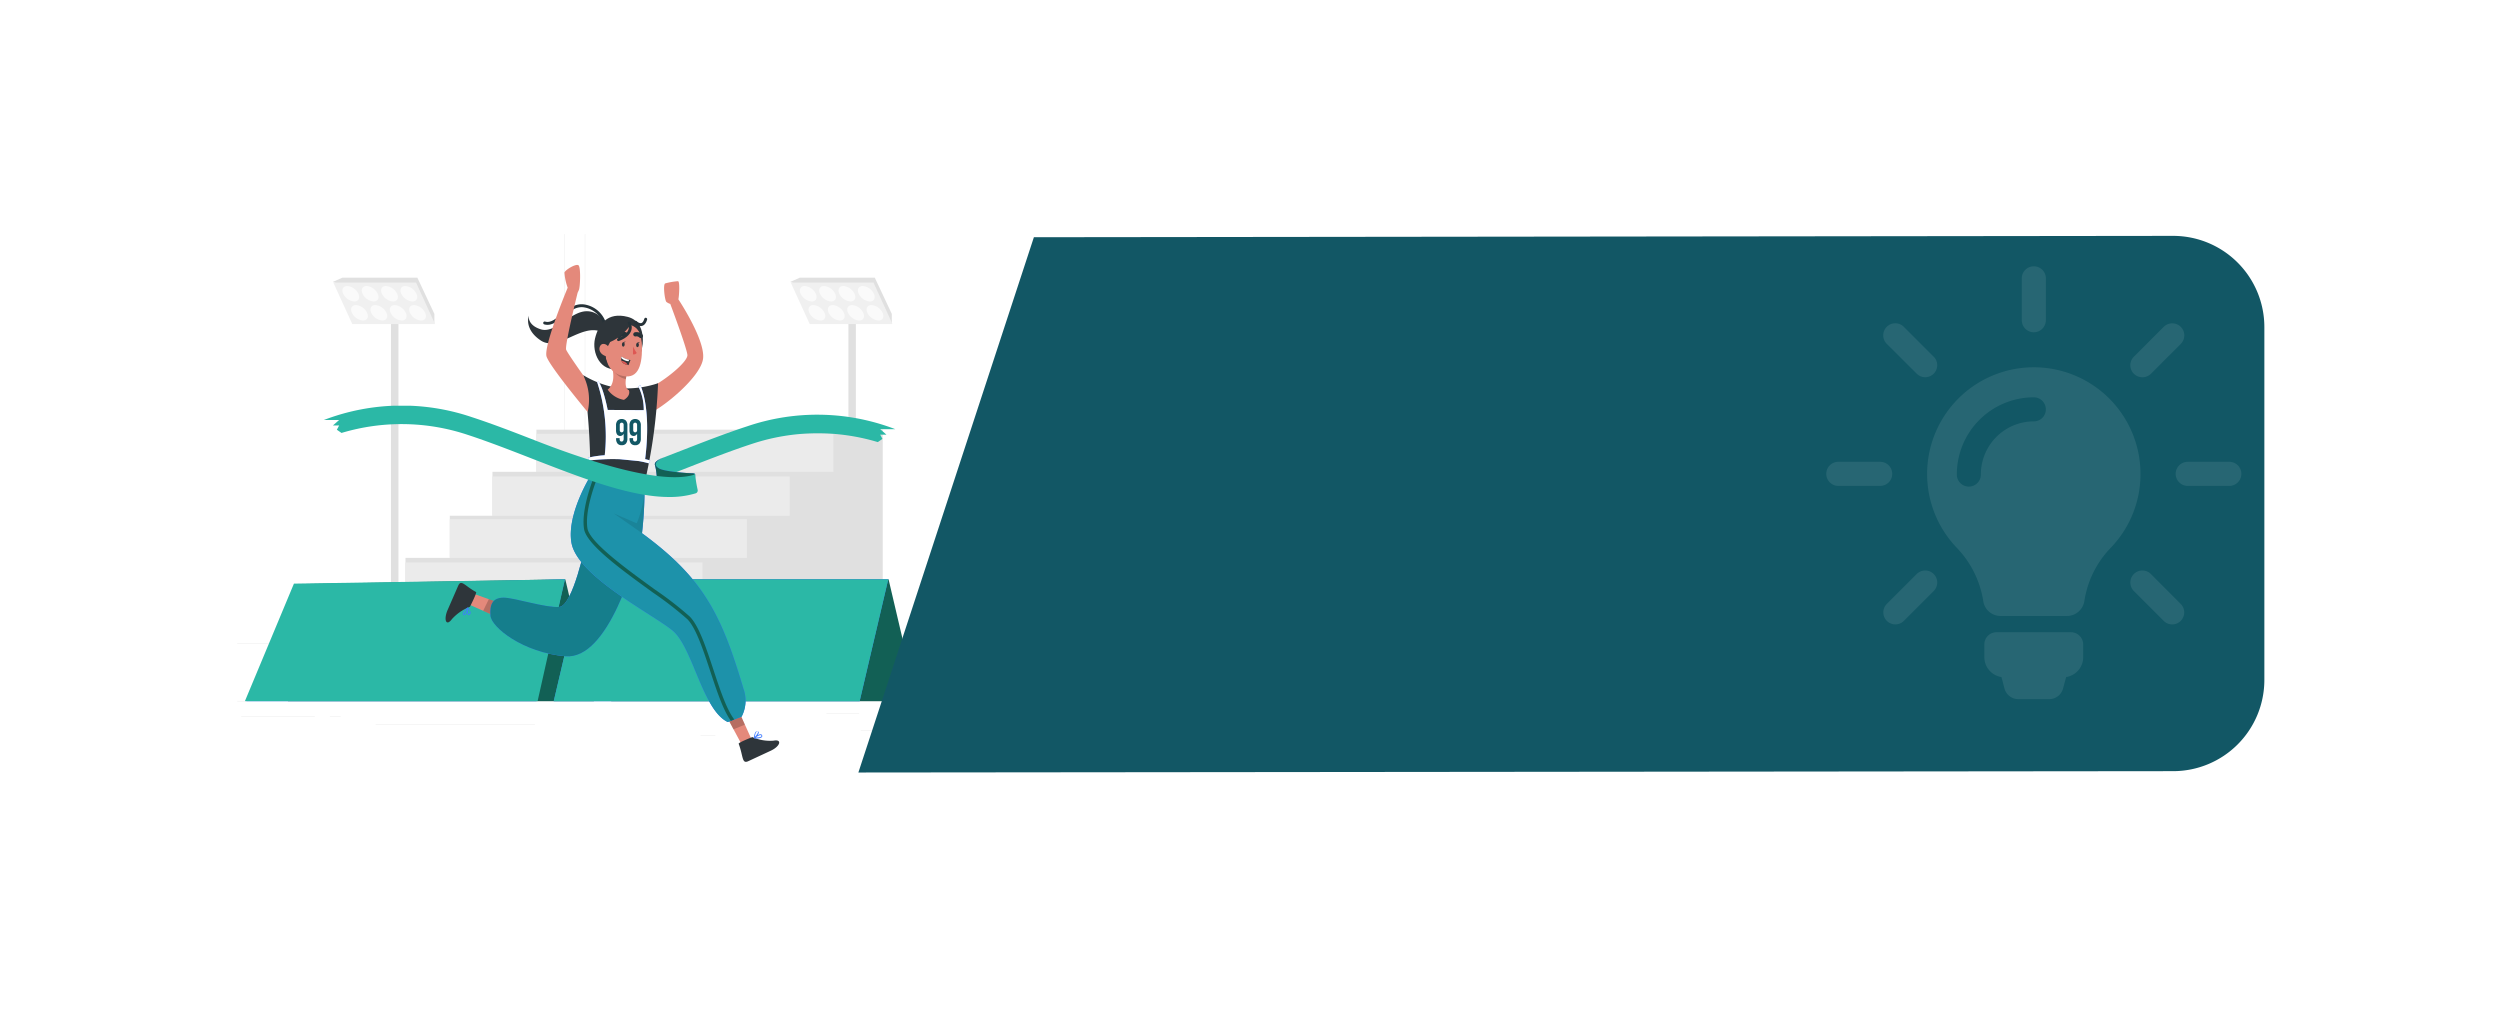 <svg xmlns="http://www.w3.org/2000/svg" xmlns:xlink="http://www.w3.org/1999/xlink" width="411" height="166" viewBox="0 0 411 166">
  <defs>
    <filter id="Rectangle_17686" x="0" y="0" width="404" height="166" filterUnits="userSpaceOnUse">
      <feOffset input="SourceAlpha"/>
      <feGaussianBlur stdDeviation="13" result="blur"/>
      <feFlood flood-opacity="0.082"/>
      <feComposite operator="in" in2="blur"/>
      <feComposite in="SourceGraphic"/>
    </filter>
    <filter id="Rectangle_17368" x="0" y="0" width="411" height="166" filterUnits="userSpaceOnUse">
      <feOffset input="SourceAlpha"/>
      <feGaussianBlur stdDeviation="13" result="blur-2"/>
      <feFlood flood-opacity="0.082"/>
      <feComposite operator="in" in2="blur-2"/>
      <feComposite in="SourceGraphic"/>
    </filter>
    <clipPath id="clip-path">
      <rect id="Rectangle_17622" data-name="Rectangle 17622" width="113.78" height="88.523" transform="translate(0 4)" fill="none"/>
    </clipPath>
    <clipPath id="clip-path-2">
      <rect id="Rectangle_17530" data-name="Rectangle 17530" width="139.781" height="112.186" fill="none"/>
    </clipPath>
    <clipPath id="clip-path-5">
      <rect id="Rectangle_17532" data-name="Rectangle 17532" width="54.986" height="20.029" fill="none"/>
    </clipPath>
    <clipPath id="clip-path-7">
      <rect id="Rectangle_17534" data-name="Rectangle 17534" width="53.565" height="20.029" fill="none"/>
    </clipPath>
    <clipPath id="clip-path-16">
      <rect id="Rectangle_17611" data-name="Rectangle 17611" width="3.17" height="3.078" fill="none"/>
    </clipPath>
    <clipPath id="clip-path-17">
      <rect id="Rectangle_17612" data-name="Rectangle 17612" width="24.935" height="20.245" fill="none"/>
    </clipPath>
    <clipPath id="clip-path-18">
      <rect id="Rectangle_17613" data-name="Rectangle 17613" width="3.055" height="3.482" fill="none"/>
    </clipPath>
    <clipPath id="clip-path-19">
      <rect id="Rectangle_17614" data-name="Rectangle 17614" width="28.702" height="40.403" fill="none"/>
    </clipPath>
    <clipPath id="clip-path-20">
      <rect id="Rectangle_17615" data-name="Rectangle 17615" width="5.095" height="7.494" fill="none"/>
    </clipPath>
    <clipPath id="clip-path-21">
      <rect id="Rectangle_17616" data-name="Rectangle 17616" width="2.545" height="2.051" fill="none"/>
    </clipPath>
    <clipPath id="clip-path-22">
      <rect id="Rectangle_17617" data-name="Rectangle 17617" width="10.274" height="13.454" fill="none"/>
    </clipPath>
    <clipPath id="clip-path-24">
      <rect id="Rectangle_17619" data-name="Rectangle 17619" width="6.621" height="5.261" fill="none"/>
    </clipPath>
    <clipPath id="clip-path-25">
      <rect id="Rectangle_17620" data-name="Rectangle 17620" width="61.469" height="15.006" fill="none"/>
    </clipPath>
    <clipPath id="clip-path-26">
      <g transform="matrix(1, 0, 0, 1, 0, 0)" filter="url(#Rectangle_17686)">
        <rect id="Rectangle_17686-2" data-name="Rectangle 17686" width="326" height="88" rx="15" transform="translate(1)" fill="#fff"/>
      </g>
    </clipPath>
    <clipPath id="clip-path-27">
      <rect id="Rectangle_17685" data-name="Rectangle 17685" width="111.63" height="31.894" transform="translate(0 0)" fill="none"/>
    </clipPath>
  </defs>
  <g id="Group_8897" data-name="Group 8897" transform="translate(18 -283)">
    <g id="Group_8890" data-name="Group 8890" transform="translate(20 317.477)">
      <g id="Group_8745" data-name="Group 8745">
        <g transform="matrix(1, 0, 0, 1, -38, -34.48)" filter="url(#Rectangle_17368)">
          <rect id="Rectangle_17368-2" data-name="Rectangle 17368" width="333" height="88" rx="15" transform="translate(39 39)" fill="#fff"/>
        </g>
        <g id="Group_8889" data-name="Group 8889" transform="translate(1)">
          <g id="Group_8874" data-name="Group 8874" clip-path="url(#clip-path)">
            <rect id="Rectangle_17517" data-name="Rectangle 17517" width="139.781" height="0.075" transform="translate(-14 80.757)" fill="#ebebeb"/>
            <rect id="Rectangle_17518" data-name="Rectangle 17518" width="9.26" height="0.075" transform="translate(102.515 85.603)" fill="#ebebeb"/>
            <rect id="Rectangle_17519" data-name="Rectangle 17519" width="2.43" height="0.075" transform="translate(76.166 86.42)" fill="#ebebeb"/>
            <rect id="Rectangle_17520" data-name="Rectangle 17520" width="5.365" height="0.075" transform="translate(96.87 82.807)" fill="#ebebeb"/>
            <rect id="Rectangle_17521" data-name="Rectangle 17521" width="12.075" height="0.075" transform="translate(0.665 83.313)" fill="#ebebeb"/>
            <rect id="Rectangle_17522" data-name="Rectangle 17522" width="1.77" height="0.075" transform="translate(15.229 83.313)" fill="#ebebeb"/>
            <rect id="Rectangle_17523" data-name="Rectangle 17523" width="26.188" height="0.075" transform="translate(22.754 84.584)" fill="#ebebeb"/>
            <g id="Group_8796" data-name="Group 8796" transform="translate(-14 -13.831)">
              <g id="Group_8795" data-name="Group 8795" clip-path="url(#clip-path-2)">
                <path id="Path_13974" data-name="Path 13974" d="M93.786,85.16H39.8a1.662,1.662,0,0,1-1.6-1.719V1.719A1.663,1.663,0,0,1,39.8,0H93.786a1.663,1.663,0,0,1,1.6,1.719V83.441a1.662,1.662,0,0,1-1.6,1.719M39.8.075a1.589,1.589,0,0,0-1.526,1.643V83.441A1.589,1.589,0,0,0,39.8,85.085H93.786a1.59,1.59,0,0,0,1.526-1.643V1.719A1.59,1.59,0,0,0,93.786.075Z" transform="translate(-27.526)" fill="#ebebeb"/>
                <path id="Path_13975" data-name="Path 13975" d="M310.083,85.16H256.1a1.662,1.662,0,0,1-1.6-1.719V1.719A1.662,1.662,0,0,1,256.1,0h53.983a1.663,1.663,0,0,1,1.6,1.719V83.441a1.662,1.662,0,0,1-1.6,1.719M256.1.075a1.589,1.589,0,0,0-1.526,1.643V83.441a1.589,1.589,0,0,0,1.526,1.643h53.983a1.59,1.59,0,0,0,1.526-1.643V1.719A1.59,1.59,0,0,0,310.083.075Z" transform="translate(-183.355)" fill="#ebebeb"/>
                <path id="Path_13976" data-name="Path 13976" d="M375.306,83.743l1.573-.7H389.2l2.8,5.96v1.567Z" transform="translate(-270.385 -58.043)" fill="#e0e0e0"/>
                <rect id="Rectangle_17524" data-name="Rectangle 17524" width="1.229" height="49.47" transform="translate(114.478 30.231)" fill="#e0e0e0"/>
                <path id="Path_13977" data-name="Path 13977" d="M392.3,92.514H378.694l-3.123-6.829h13.605Z" transform="translate(-270.576 -59.887)" fill="#f0f0f0"/>
                <path id="Path_13978" data-name="Path 13978" d="M383.558,88.875c.321.7.022,1.271-.667,1.271a2.248,2.248,0,0,1-1.829-1.271c-.321-.7-.022-1.271.667-1.271a2.247,2.247,0,0,1,1.829,1.271" transform="translate(-274.439 -61.228)" fill="#fafafa"/>
                <path id="Path_13979" data-name="Path 13979" d="M394.938,88.875c.321.7.022,1.271-.667,1.271a2.247,2.247,0,0,1-1.829-1.271c-.321-.7-.022-1.271.667-1.271a2.247,2.247,0,0,1,1.829,1.271" transform="translate(-282.637 -61.228)" fill="#fafafa"/>
                <path id="Path_13980" data-name="Path 13980" d="M406.318,88.875c.321.7.022,1.271-.667,1.271a2.248,2.248,0,0,1-1.829-1.271c-.321-.7-.022-1.271.667-1.271a2.247,2.247,0,0,1,1.829,1.271" transform="translate(-290.836 -61.228)" fill="#fafafa"/>
                <path id="Path_13981" data-name="Path 13981" d="M417.7,88.875c.321.7.022,1.271-.667,1.271a2.247,2.247,0,0,1-1.829-1.271c-.321-.7-.022-1.271.667-1.271a2.247,2.247,0,0,1,1.829,1.271" transform="translate(-299.034 -61.228)" fill="#fafafa"/>
                <path id="Path_13982" data-name="Path 13982" d="M388.681,99.278c.321.7.022,1.271-.667,1.271a2.247,2.247,0,0,1-1.829-1.271c-.321-.7-.022-1.271.667-1.271a2.247,2.247,0,0,1,1.829,1.271" transform="translate(-278.13 -68.499)" fill="#fafafa"/>
                <path id="Path_13983" data-name="Path 13983" d="M400.061,99.278c.321.7.022,1.271-.667,1.271a2.247,2.247,0,0,1-1.829-1.271c-.321-.7-.022-1.271.667-1.271a2.247,2.247,0,0,1,1.829,1.271" transform="translate(-286.328 -68.499)" fill="#fafafa"/>
                <path id="Path_13984" data-name="Path 13984" d="M411.442,99.278c.321.7.022,1.271-.667,1.271a2.247,2.247,0,0,1-1.829-1.271c-.321-.7-.022-1.271.667-1.271a2.247,2.247,0,0,1,1.829,1.271" transform="translate(-294.527 -68.499)" fill="#fafafa"/>
                <path id="Path_13985" data-name="Path 13985" d="M422.821,99.278c.321.7.022,1.271-.667,1.271a2.247,2.247,0,0,1-1.829-1.271c-.321-.7-.022-1.271.667-1.271a2.247,2.247,0,0,1,1.829,1.271" transform="translate(-302.725 -68.499)" fill="#fafafa"/>
                <path id="Path_13986" data-name="Path 13986" d="M106.306,83.743l1.573-.7H120.2l2.8,5.96v1.567Z" transform="translate(-76.587 -58.043)" fill="#e0e0e0"/>
                <rect id="Rectangle_17525" data-name="Rectangle 17525" width="1.229" height="49.47" transform="translate(39.276 30.231)" fill="#e0e0e0"/>
                <path id="Path_13987" data-name="Path 13987" d="M123.3,92.514H109.694l-3.123-6.829h13.605Z" transform="translate(-76.778 -59.887)" fill="#f0f0f0"/>
                <path id="Path_13988" data-name="Path 13988" d="M114.558,88.875c.321.7.022,1.271-.667,1.271a2.247,2.247,0,0,1-1.829-1.271c-.321-.7-.022-1.271.667-1.271a2.247,2.247,0,0,1,1.829,1.271" transform="translate(-80.641 -61.228)" fill="#fafafa"/>
                <path id="Path_13989" data-name="Path 13989" d="M125.939,88.875c.321.7.022,1.271-.667,1.271a2.247,2.247,0,0,1-1.829-1.271c-.321-.7-.022-1.271.667-1.271a2.247,2.247,0,0,1,1.829,1.271" transform="translate(-88.84 -61.228)" fill="#fafafa"/>
                <path id="Path_13990" data-name="Path 13990" d="M137.318,88.875c.321.7.022,1.271-.667,1.271a2.247,2.247,0,0,1-1.829-1.271c-.321-.7-.022-1.271.667-1.271a2.247,2.247,0,0,1,1.829,1.271" transform="translate(-97.037 -61.228)" fill="#fafafa"/>
                <path id="Path_13991" data-name="Path 13991" d="M148.7,88.875c.321.7.022,1.271-.667,1.271a2.247,2.247,0,0,1-1.829-1.271c-.321-.7-.022-1.271.667-1.271a2.247,2.247,0,0,1,1.829,1.271" transform="translate(-105.236 -61.228)" fill="#fafafa"/>
                <path id="Path_13992" data-name="Path 13992" d="M119.681,99.278c.321.7.022,1.271-.667,1.271a2.247,2.247,0,0,1-1.829-1.271c-.321-.7-.022-1.271.667-1.271a2.247,2.247,0,0,1,1.829,1.271" transform="translate(-84.332 -68.499)" fill="#fafafa"/>
                <path id="Path_13993" data-name="Path 13993" d="M131.061,99.278c.321.7.022,1.271-.667,1.271a2.247,2.247,0,0,1-1.829-1.271c-.321-.7-.022-1.271.667-1.271a2.247,2.247,0,0,1,1.829,1.271" transform="translate(-92.53 -68.499)" fill="#fafafa"/>
                <path id="Path_13994" data-name="Path 13994" d="M142.441,99.278c.321.7.022,1.271-.667,1.271a2.248,2.248,0,0,1-1.829-1.271c-.321-.7-.022-1.271.667-1.271a2.247,2.247,0,0,1,1.829,1.271" transform="translate(-100.729 -68.499)" fill="#fafafa"/>
                <path id="Path_13995" data-name="Path 13995" d="M153.822,99.278c.321.7.022,1.271-.667,1.271a2.247,2.247,0,0,1-1.829-1.271c-.321-.7-.022-1.271.667-1.271a2.247,2.247,0,0,1,1.829,1.271" transform="translate(-108.928 -68.499)" fill="#fafafa"/>
                <path id="Path_13996" data-name="Path 13996" d="M227.482,166.051H170.545v6.925h-7.227V180.2h-7.012v6.925h-7.288v22.882h78.464Z" transform="translate(-107.359 -116.056)" fill="#e0e0e0"/>
                <rect id="Rectangle_17526" data-name="Rectangle 17526" width="48.83" height="6.254" transform="translate(63.186 50.666)" fill="#ebebeb"/>
                <rect id="Rectangle_17527" data-name="Rectangle 17527" width="48.872" height="6.457" transform="translate(55.959 57.689)" fill="#ebebeb"/>
                <rect id="Rectangle_17528" data-name="Rectangle 17528" width="48.849" height="6.358" transform="translate(48.948 64.712)" fill="#ebebeb"/>
                <rect id="Rectangle_17529" data-name="Rectangle 17529" width="48.83" height="6.254" transform="translate(41.66 71.823)" fill="#ebebeb"/>
              </g>
            </g>
            <g id="Group_8803" data-name="Group 8803" transform="translate(-14 -17.831)">
              <g id="Group_8802" data-name="Group 8802" clip-path="url(#clip-path-2)">
                <g id="Group_8801" data-name="Group 8801" transform="translate(17.645 78.597)" style="isolation: isolate">
                  <g id="Group_8800" data-name="Group 8800">
                    <g id="Group_8799" data-name="Group 8799" clip-path="url(#clip-path-5)">
                      <path id="Path_13998" data-name="Path 13998" d="M118.1,281.077H67.812l1.112-19.237,44.482-.792Z" transform="translate(-63.115 -261.048)" fill="#126055"/>
                    </g>
                  </g>
                </g>
              </g>
            </g>
            <path id="Path_13999" data-name="Path 13999" d="M101.091,261.048l-44.6,1.146-7.765,18.883h47.67Z" transform="translate(-47.216 -200.282)" fill="#407bff"/>
            <g id="Group_8811" data-name="Group 8811" transform="translate(-14 -17.831)">
              <g id="Group_8810" data-name="Group 8810" clip-path="url(#clip-path-2)">
                <g id="Group_8806" data-name="Group 8806" transform="translate(14.31 78.597)" style="isolation: isolate">
                  <g id="Group_8805" data-name="Group 8805">
                    <g id="Group_8804" data-name="Group 8804" clip-path="url(#clip-path-7)">
                      <path id="Path_14000" data-name="Path 14000" d="M98.713,261.048l-44.552.705L46.1,281.076H94.22Z" transform="translate(-45.148 -261.048)" fill="#2bb8a6"/>
                    </g>
                  </g>
                </g>
                <g id="Group_8809" data-name="Group 8809" transform="translate(70.795 78.597)" style="isolation: isolate">
                  <g id="Group_8808" data-name="Group 8808">
                    <g id="Group_8807" data-name="Group 8807" clip-path="url(#clip-path-5)">
                      <path id="Path_14001" data-name="Path 14001" d="M308.221,281.077h-50.29l-4.7-20.029h50.29Z" transform="translate(-253.235 -261.048)" fill="#126055"/>
                    </g>
                  </g>
                </g>
              </g>
            </g>
            <path id="Path_14002" data-name="Path 14002" d="M291.211,261.048h-50.29l-4.7,20.029h50.29Z" transform="translate(-184.185 -200.282)" fill="#407bff"/>
            <g id="Group_8816" data-name="Group 8816" transform="translate(-14 -17.831)">
              <g id="Group_8815" data-name="Group 8815" clip-path="url(#clip-path-2)">
                <g id="Group_8814" data-name="Group 8814" transform="translate(66.039 78.597)" style="isolation: isolate">
                  <g id="Group_8813" data-name="Group 8813">
                    <g id="Group_8812" data-name="Group 8812" clip-path="url(#clip-path-5)">
                      <path id="Path_14003" data-name="Path 14003" d="M291.211,261.048h-50.29l-4.7,20.029h50.29Z" transform="translate(-236.224 -261.048)" fill="#2bb8a6"/>
                    </g>
                  </g>
                </g>
              </g>
            </g>
            <g id="Group_8865" data-name="Group 8865" transform="translate(-14 -17.831)">
              <g id="Group_8864" data-name="Group 8864" clip-path="url(#clip-path-2)">
                <path id="Path_14006" data-name="Path 14006" d="M233.648,116.585a3.128,3.128,0,0,0-3.22-1.913c-2.516.25-4.939,3.663-7.222,2.961s-2-2.249-2-2.249-.839,2.227,2,4.095,6.7-2.849,9.921-1.444Z" transform="translate(-159.279 -80.134)" fill="#2e353a"/>
                <path id="Path_14007" data-name="Path 14007" d="M240.7,114.478a4.2,4.2,0,0,0-3.5-2.829c-2.691-.226-4.263,3.437-6.325,2.829" transform="translate(-166.331 -78.027)" fill="none" stroke="#263238" stroke-linecap="round" stroke-linejoin="round" stroke-width="0.48"/>
                <path id="Path_14008" data-name="Path 14008" d="M267.912,122.383s.956-4.252-2.358-5.11-4.805,1.234-5.364,3.55.851,5.538,3.85,5.006,3.751-2.438,3.871-3.446" transform="translate(-187.365 -81.827)" fill="#2e353a"/>
                <path id="Path_14009" data-name="Path 14009" d="M288.639,115.829c2.724-1.365,6.3-4.351,6.235-5.439s-2.813-8.4-2.813-8.4a2.068,2.068,0,0,1-.631-.323c-.27-.218-.607-2.908-.2-3.054a11.433,11.433,0,0,1,2.093-.364c.337,0,.2,2.4.067,2.981,0,0,4.357,6.539,4.069,9.668s-7.04,8.572-9.4,9.341.585-4.41.585-4.41" transform="translate(-206.865 -68.668)" fill="#e4897b"/>
                <path id="Path_14010" data-name="Path 14010" d="M186.8,270.838l.772-1.769,2.415.868,2.214.8-.6,2.261-2.542-1.142Z" transform="translate(-134.582 -188.057)" fill="#e4897b"/>
                <path id="Path_14011" data-name="Path 14011" d="M177.621,264.516c.179.1-1.009,2.421-1.009,2.421a7.677,7.677,0,0,0-2.974,2.043c-.938,1.274-1.387.07-.688-1.531l1.728-3.96c.5-1.137,1.086.029,2.943,1.027" transform="translate(-124.355 -183.83)" fill="#2e353a"/>
                <path id="Path_14012" data-name="Path 14012" d="M183.027,277.67a.233.233,0,0,1-.049-.005.242.242,0,0,1-.212-.178c-.078-.333.615-.966.755-1.089a.063.063,0,0,1,.027-.014h0s.008,0,.013,0a.076.076,0,0,1,.038.013h0s0,0,0,0h0l0,0h0a1.566,1.566,0,0,1,.434.873.417.417,0,0,1-.143.306c-.1.085-.181.106-.256.063-.114-.066-.157-.3-.168-.54a1.1,1.1,0,0,1-.289.51.261.261,0,0,1-.157.057m.435-1.034c-.293.283-.607.661-.57.817,0,.014.013.055.111.076a.132.132,0,0,0,.108-.029,1.8,1.8,0,0,0,.352-.863m.15-.021c-.03.419-.006.849.091.906.03.018.083-.023.112-.048a.277.277,0,0,0,.1-.2,1.2,1.2,0,0,0-.3-.654" transform="translate(-131.667 -193.169)" fill="#407bff"/>
                <g id="Group_8845" data-name="Group 8845" transform="translate(54.432 81.856)" opacity="0.2" style="isolation: isolate">
                  <g id="Group_8844" data-name="Group 8844">
                    <g id="Group_8843" data-name="Group 8843" clip-path="url(#clip-path-16)">
                      <path id="Path_14013" data-name="Path 14013" d="M194.7,273.79l.934-1.916,2.236.811-.588,2.267Z" transform="translate(-194.704 -271.874)"/>
                    </g>
                  </g>
                </g>
                <path id="Path_14014" data-name="Path 14014" d="M223.861,235.868c-1.012,4.721-5.537,20.832-12.57,20.228s-12.2-4.774-12.345-6.678.4-2.95,2.159-2.954,6.907,1.7,9.153,1.524,4.342-10.438,4.342-10.438Z" transform="translate(-143.313 -164.853)" fill="#407bff"/>
                <g id="Group_8848" data-name="Group 8848" transform="translate(55.612 71.015)" style="isolation: isolate">
                  <g id="Group_8847" data-name="Group 8847">
                    <g id="Group_8846" data-name="Group 8846" clip-path="url(#clip-path-17)">
                      <path id="Path_14015" data-name="Path 14015" d="M223.861,235.868c-1.012,4.721-5.537,20.832-12.57,20.228s-12.2-4.774-12.345-6.678.4-2.95,2.159-2.954,6.907,1.7,9.153,1.524,4.342-10.438,4.342-10.438Z" transform="translate(-198.925 -235.868)" fill="#157e8c"/>
                    </g>
                  </g>
                </g>
                <path id="Path_14016" data-name="Path 14016" d="M341.771,336.388l-1.666.776-1.276-2.372-1.168-2.178,1.839-1.267,1.2,2.668Z" transform="translate(-243.263 -231.585)" fill="#e4897b"/>
                <path id="Path_14017" data-name="Path 14017" d="M344.957,348.294c-.075-.2,2.244-1.1,2.244-1.1a7.267,7.267,0,0,0,3.485.589c1.486-.286,1.082.937-.425,1.639l-3.729,1.736c-1.071.5-.8-.8-1.575-2.868" transform="translate(-248.519 -242.663)" fill="#2e353a"/>
                <path id="Path_14018" data-name="Path 14018" d="M354.247,345.2a1.5,1.5,0,0,0-.169.026h-.038a.2.2,0,0,1-.058-.034v-.022a.028.028,0,0,0-.006-.02s.006-.011.006-.016h0c0-.009.013-.019.013-.029a1.661,1.661,0,0,1,.221-.963.365.365,0,0,1,.3-.127c.124,0,.2.05.233.135.044.131-.064.334-.2.524a.948.948,0,0,1,.531-.176.258.258,0,0,1,.187.108.3.3,0,0,1,.049.3c-.119.248-.739.3-1.065.3m.784-.567a1.708,1.708,0,0,0-.763.4c.393,0,.861-.062.929-.206.006-.013.024-.051-.037-.135a.135.135,0,0,0-.1-.055l-.03,0m-.525-.611c-.074,0-.135.092-.186.149a1.327,1.327,0,0,0-.177.735c.279-.292.526-.68.488-.792a.172.172,0,0,0-.113-.092Z" transform="translate(-255.017 -240.437)" fill="#407bff"/>
                <g id="Group_8851" data-name="Group 8851" transform="translate(94.406 99.775)" opacity="0.2" style="isolation: isolate">
                  <g id="Group_8850" data-name="Group 8850">
                    <g id="Group_8849" data-name="Group 8849" clip-path="url(#clip-path-18)">
                      <path id="Path_14019" data-name="Path 14019" d="M340.75,334.1l-1.878.77-1.178-2.2,1.834-1.28Z" transform="translate(-337.695 -331.388)"/>
                    </g>
                  </g>
                </g>
                <path id="Path_14020" data-name="Path 14020" d="M249.431,204.77s-3.9,6.256-3.1,10.916c.942,5.5,13.25,11.694,16.6,14.431s4.927,13.073,9.1,15.056l2.274-.878a5.739,5.739,0,0,0,.292-4.65c-3.631-12.285-6.636-18.156-16.666-25.512a62.225,62.225,0,0,0,.383-8.972Z" transform="translate(-177.386 -143.118)" fill="#407bff"/>
                <g id="Group_8854" data-name="Group 8854" transform="translate(68.833 61.652)" style="isolation: isolate">
                  <g id="Group_8853" data-name="Group 8853">
                    <g id="Group_8852" data-name="Group 8852" clip-path="url(#clip-path-19)">
                      <path id="Path_14021" data-name="Path 14021" d="M249.431,204.77s-3.9,6.256-3.1,10.916c.942,5.5,13.25,11.694,16.6,14.431s4.927,13.073,9.1,15.056l2.274-.878a5.739,5.739,0,0,0,.292-4.65c-3.631-12.285-6.636-18.156-16.666-25.512a62.225,62.225,0,0,0,.383-8.972Z" transform="translate(-246.219 -204.77)" fill="#1d92aa"/>
                    </g>
                  </g>
                </g>
                <path id="Path_14022" data-name="Path 14022" d="M278.512,244.82l-.559.217c-1.269-1.74-2.306-4.878-3.394-8.171-1.155-3.49-2.348-7.1-3.754-8.53a57.1,57.1,0,0,0-5.661-4.384c-5.13-3.712-10.948-7.918-11.336-10.484-.411-2.728.883-6.612,1.658-8.611l.6.027c-.735,1.876-2.105,5.844-1.7,8.488.349,2.306,6.559,6.8,11.093,10.08a57.033,57.033,0,0,1,5.737,4.447c1.5,1.532,2.664,5.043,3.894,8.764,1.062,3.213,2.158,6.527,3.427,8.156" transform="translate(-182.796 -143.179)" fill="#126055"/>
                <g id="Group_8857" data-name="Group 8857" transform="translate(75.901 63.521)" opacity="0.1" style="isolation: isolate">
                  <g id="Group_8856" data-name="Group 8856">
                    <g id="Group_8855" data-name="Group 8855" clip-path="url(#clip-path-20)">
                      <path id="Path_14023" data-name="Path 14023" d="M276.146,218.472s-2.06-1.451-4.646-3.258l3.777,1.629a17.714,17.714,0,0,0,1.317-5.865c.034,3.146-.447,7.494-.447,7.494" transform="translate(-271.5 -210.978)"/>
                    </g>
                  </g>
                </g>
                <path id="Path_14024" data-name="Path 14024" d="M254.676,166.173l8.951.987a85.559,85.559,0,0,0,2.188-16.281,16.509,16.509,0,0,1-6.508.8,16.257,16.257,0,0,1-5.807-2.133,110.806,110.806,0,0,1,1.176,16.627" transform="translate(-182.631 -104.521)" fill="#2e353a"/>
                <path id="Path_14025" data-name="Path 14025" d="M270.6,150.361a4.087,4.087,0,0,1-2.663-1.682c1.54-1.207.685-3.784.685-3.784l2.545.882a8.849,8.849,0,0,0-.242,1.168c-.222,1.7.492,1.816.492,1.816.348.986-.816,1.6-.816,1.6" transform="translate(-193.029 -101.27)" fill="#e4897b"/>
                <g id="Group_8860" data-name="Group 8860" transform="translate(75.589 43.625)" opacity="0.2" style="isolation: isolate">
                  <g id="Group_8859" data-name="Group 8859">
                    <g id="Group_8858" data-name="Group 8858" clip-path="url(#clip-path-21)">
                      <path id="Path_14026" data-name="Path 14026" d="M272.928,145.777a8.851,8.851,0,0,0-.242,1.168,3.024,3.024,0,0,1-2.3-2.05Z" transform="translate(-270.383 -144.895)"/>
                    </g>
                  </g>
                </g>
                <path id="Path_14027" data-name="Path 14027" d="M269.361,121.076c2.282.178,2.928,1.551,2.925,4.1,0,3.181-.806,5.379-3.614,4.481-3.813-1.22-3.1-8.872.689-8.577" transform="translate(-191.738 -84.616)" fill="#e4897b"/>
                <path id="Path_14028" data-name="Path 14028" d="M282.814,133.863a5.312,5.312,0,0,0,.6,1.071.61.61,0,0,1-.62.231Z" transform="translate(-203.732 -93.559)" fill="#de5753"/>
                <path id="Path_14029" data-name="Path 14029" d="M276.76,131.956c-.009.2-.118.361-.243.354s-.219-.176-.21-.378.118-.361.243-.354.219.176.21.378" transform="translate(-199.062 -91.962)" fill="#2e353a"/>
                <path id="Path_14030" data-name="Path 14030" d="M276.99,131.251l.416-.151s-.22.359-.416.151" transform="translate(-199.554 -91.628)" fill="#2e353a"/>
                <path id="Path_14031" data-name="Path 14031" d="M285.117,132.224c-.009.2-.118.361-.243.354s-.219-.176-.21-.378.118-.361.243-.354.219.176.21.378" transform="translate(-205.082 -92.15)" fill="#2e353a"/>
                <path id="Path_14032" data-name="Path 14032" d="M285.346,131.52l.416-.151s-.22.359-.416.151" transform="translate(-205.574 -91.816)" fill="#2e353a"/>
                <path id="Path_14033" data-name="Path 14033" d="M275.641,127.141a1.127,1.127,0,0,0-1.015.294" transform="translate(-197.851 -88.846)" fill="none" stroke="#263238" stroke-linecap="round" stroke-linejoin="round" stroke-width="0.696"/>
                <path id="Path_14034" data-name="Path 14034" d="M284.213,127.23a1.009,1.009,0,0,1,.9.273" transform="translate(-204.758 -88.909)" fill="none" stroke="#263238" stroke-linecap="round" stroke-linejoin="round" stroke-width="0.696"/>
                <path id="Path_14035" data-name="Path 14035" d="M277.4,139.972a6.506,6.506,0,0,0-.323.833c-.049-.008-.1-.016-.146-.026-.659-.124-.927-.416-1.024-.7a1,1,0,0,1-.037-.438.959.959,0,0,1,.059-.244,3.027,3.027,0,0,0,1.247.532c.137.033.224.046.224.046" transform="translate(-198.74 -97.425)" fill="#2e353a"/>
                <path id="Path_14036" data-name="Path 14036" d="M277.2,139.926l-.1.243a1.926,1.926,0,0,1-1.2-.531.952.952,0,0,1,.059-.244,3.026,3.026,0,0,0,1.247.532" transform="translate(-198.765 -97.425)" fill="#fff"/>
                <path id="Path_14037" data-name="Path 14037" d="M277.048,142.361c-.659-.124-.927-.416-1.024-.7a2.066,2.066,0,0,1,.707.294.86.86,0,0,1,.317.409" transform="translate(-198.858 -99.008)" fill="#de5753"/>
                <path id="Path_14038" data-name="Path 14038" d="M265.157,122.691a7.738,7.738,0,0,0,1.146-3.507s4.656-1.637,4.547,3.323c0,0,.737-4.355-3.179-4.758s-4.315,5.778-2.413,7.778a3.252,3.252,0,0,1-.1-2.835" transform="translate(-190.307 -82.283)" fill="#2e353a"/>
                <path id="Path_14039" data-name="Path 14039" d="M264.724,133.543a1.048,1.048,0,0,0-1.011-1.069c-.713.028-1.155,1.565.579,2.078.249.074.409-.181.432-1.009" transform="translate(-189.536 -92.588)" fill="#e4897b"/>
                <path id="Path_14040" data-name="Path 14040" d="M237.873,107.488a8.912,8.912,0,0,1,.736,6.06s-6.188-7.417-6.747-9.109,3.469-11.327,3.469-11.327a9.2,9.2,0,0,1-.533-2.484c.14-.452,1.887-1.505,2.306-1.2s.28,3.613.07,4.065l-.21.452s-2.154,8.725-1.881,9.368,2.789,4.18,2.789,4.18" transform="translate(-167.005 -62.462)" fill="#e4897b"/>
                <path id="Path_14041" data-name="Path 14041" d="M267.432,119.779s-2.449,3.95-5.7,3.317c0,0-.159-2.991,2.016-3.648a4.62,4.62,0,0,1,3.683.33" transform="translate(-188.561 -83.327)" fill="#2e353a"/>
                <path id="Path_14042" data-name="Path 14042" d="M276.032,121.068s1.02,1.65-1.759,2.741" transform="translate(-197.597 -84.617)" fill="none" stroke="#263238" stroke-linecap="round" stroke-linejoin="round" stroke-width="0.48"/>
                <path id="Path_14043" data-name="Path 14043" d="M284.369,119.5s1.17,1.158,1.656-.5" transform="translate(-204.87 -83.169)" fill="none" stroke="#263238" stroke-linecap="round" stroke-linejoin="round" stroke-width="0.48"/>
                <path id="Path_14044" data-name="Path 14044" d="M266.271,166.48l.253-.464s-.312-.1-.854-.235c.227-1.683.93-8.052-.785-12.184l-.318.263a8.484,8.484,0,0,1,.874,3.876l-5.924-.038s-.68-3.575-1.522-4.673l-.212.107a28.5,28.5,0,0,1,1.248,12.016,16.047,16.047,0,0,0-2.78.416l.226.452a32.211,32.211,0,0,1,5.022-.216l3.113.306a15.805,15.805,0,0,1,1.66.374" transform="translate(-184.612 -106.953)" fill="#407bff"/>
                <g id="Group_8863" data-name="Group 8863" transform="translate(71.638 46.074)" style="isolation: isolate">
                  <g id="Group_8862" data-name="Group 8862">
                    <g id="Group_8861" data-name="Group 8861" clip-path="url(#clip-path-22)">
                      <path id="Path_14045" data-name="Path 14045" d="M266.271,166.48l.253-.464s-.312-.1-.854-.235c.227-1.683.93-8.052-.785-12.184l-.318.263a8.484,8.484,0,0,1,.874,3.876l-5.924-.038s-.68-3.575-1.522-4.673l-.212.107a28.5,28.5,0,0,1,1.248,12.016,16.047,16.047,0,0,0-2.78.416l.226.452a32.211,32.211,0,0,1,5.022-.216l3.113.306a15.805,15.805,0,0,1,1.66.374" transform="translate(-256.25 -153.026)" fill="#fff"/>
                    </g>
                  </g>
                </g>
                <path id="Path_14046" data-name="Path 14046" d="M274.7,176.706a1.261,1.261,0,0,1-.229.816.864.864,0,0,1-.71.28.848.848,0,0,1-.685-.274,1.184,1.184,0,0,1-.232-.786v-.108h.582v.15a.471.471,0,0,0,.087.322.3.3,0,0,0,.232.093.308.308,0,0,0,.252-.108.675.675,0,0,0,.089-.409v-.771a.636.636,0,0,1-1.082.126,1.256,1.256,0,0,1-.171-.717v-.771a1.156,1.156,0,0,1,.24-.786,1.014,1.014,0,0,1,1.387,0,1.156,1.156,0,0,1,.24.786Zm-.934-1.024a.3.3,0,0,0,.232-.094.47.47,0,0,0,.087-.322v-.759a.459.459,0,0,0-.087-.319.343.343,0,0,0-.464,0,.459.459,0,0,0-.087.319v.759a.469.469,0,0,0,.087.322.3.3,0,0,0,.232.094" transform="translate(-196.557 -121.255)" fill="#125765"/>
                <path id="Path_14047" data-name="Path 14047" d="M282.617,176.706a1.261,1.261,0,0,1-.229.816.864.864,0,0,1-.71.28.848.848,0,0,1-.685-.274,1.184,1.184,0,0,1-.232-.786v-.108h.582v.15a.471.471,0,0,0,.087.322.3.3,0,0,0,.232.093.308.308,0,0,0,.252-.108.674.674,0,0,0,.09-.409v-.771a.636.636,0,0,1-1.082.126,1.257,1.257,0,0,1-.171-.717v-.771a1.156,1.156,0,0,1,.24-.786,1.014,1.014,0,0,1,1.387,0,1.156,1.156,0,0,1,.24.786Zm-.934-1.024a.3.3,0,0,0,.232-.094.469.469,0,0,0,.087-.322v-.759a.459.459,0,0,0-.087-.319.343.343,0,0,0-.464,0,.459.459,0,0,0-.087.319v.759a.469.469,0,0,0,.087.322.3.3,0,0,0,.232.094" transform="translate(-202.263 -121.255)" fill="#125765"/>
              </g>
            </g>
            <g id="Group_8873" data-name="Group 8873" transform="translate(-14 -17.831)">
              <g id="Group_8872" data-name="Group 8872" clip-path="url(#clip-path-2)">
                <path id="Path_14048" data-name="Path 14048" d="M335.17,173.594a35.718,35.718,0,0,0-24.292-.479c-3.483,1.135-7.173,2.571-10.74,3.962q-1.448.564-2.9,1.126c-.542.209-1.5.615-1.581,1.194l.877,2.27c1.8-.674,2.709-1.04,4.557-1.76,3.534-1.376,7.19-2.8,10.6-3.911a34.29,34.29,0,0,1,20.62-.271l.763-.527-.372-.7h1.026l-1.026-.9h2.469Z" transform="translate(-213.001 -119.689)" fill="#2bb8a6"/>
                <path id="Path_14049" data-name="Path 14049" d="M295.981,198.514s4.729.235,6.243,1.154l.047-2.47s-.022-.151-.452-.161c-1.46-.032-4.659-.34-5.414-.763-1.717-.963.781-1.868.781-1.868s-1.578.532-1.535,1.176a10.421,10.421,0,0,1,.33,2.931" transform="translate(-212.998 -135.875)" fill="#407bff"/>
                <g id="Group_8868" data-name="Group 8868" transform="translate(82.653 58.532)" style="isolation: isolate">
                  <g id="Group_8867" data-name="Group 8867">
                    <g id="Group_8866" data-name="Group 8866" clip-path="url(#clip-path-24)">
                      <path id="Path_14050" data-name="Path 14050" d="M295.981,198.514s4.729.235,6.243,1.154l.047-2.47s-.022-.151-.452-.161c-1.46-.032-4.659-.34-5.414-.763-1.717-.963.781-1.868.781-1.868s-1.578.532-1.535,1.176a10.421,10.421,0,0,1,.33,2.931" transform="translate(-295.651 -194.407)" fill="#126055"/>
                    </g>
                  </g>
                </g>
                <g id="Group_8871" data-name="Group 8871" transform="translate(28.236 50.054)" style="isolation: isolate">
                  <g id="Group_8870" data-name="Group 8870">
                    <g id="Group_8869" data-name="Group 8869" clip-path="url(#clip-path-25)">
                      <path id="Path_14051" data-name="Path 14051" d="M162.458,180.077a.486.486,0,0,1-.308.569,14.681,14.681,0,0,1-4.38.608c-6.352,0-14.316-3.1-22.642-6.347-3.534-1.376-7.19-2.8-10.6-3.911a34.288,34.288,0,0,0-20.62-.271l-.763-.527.372-.7H102.49l1.026-.9H101v0a35.8,35.8,0,0,1,24.316-.479c3.483,1.135,7.185,2.572,10.752,3.962,9.673,3.77,20.479,7,25.608,5.573.328-.092.3-.186.212-.237a.369.369,0,0,0-.136-.042c.248.015.294.12.3.216a21.119,21.119,0,0,0,.409,2.491" transform="translate(-101 -166.248)" fill="#2bb8a6"/>
                    </g>
                  </g>
                </g>
              </g>
            </g>
          </g>
        </g>
        <g id="Mask_Group_6" data-name="Mask Group 6" transform="translate(0 4.523)" clip-path="url(#clip-path-26)">
          <g id="Group_8886" data-name="Group 8886" transform="matrix(0.309, -0.951, 0.951, 0.309, 84.633, 96.705)">
            <g id="Group_8885" data-name="Group 8885" transform="translate(0)" clip-path="url(#clip-path-27)">
              <rect id="Rectangle_17623" data-name="Rectangle 17623" width="111.63" height="31.894" transform="translate(0 0)" fill="#407bff"/>
              <g id="Group_8879" data-name="Group 8879" transform="translate(0 0)">
                <g id="Group_8878" data-name="Group 8878" clip-path="url(#clip-path-27)">
                  <g id="Group_8877" data-name="Group 8877" transform="translate(0 0)" style="isolation: isolate">
                    <g id="Group_8876" data-name="Group 8876" transform="translate(0)">
                      <g id="Group_8875" data-name="Group 8875" clip-path="url(#clip-path-27)">
                        <rect id="Rectangle_17624" data-name="Rectangle 17624" width="111.63" height="31.894" transform="translate(0 0)" fill="#fff"/>
                      </g>
                    </g>
                  </g>
                </g>
              </g>
              <rect id="Rectangle_17627" data-name="Rectangle 17627" width="7.973" height="7.973" transform="translate(0 23.921)" fill="#2e353a"/>
              <rect id="Rectangle_17628" data-name="Rectangle 17628" width="7.973" height="7.973" transform="translate(0 7.974)" fill="#2e353a"/>
              <rect id="Rectangle_17629" data-name="Rectangle 17629" width="7.974" height="7.974" transform="translate(7.974 15.947)" fill="#2e353a"/>
              <rect id="Rectangle_17630" data-name="Rectangle 17630" width="7.973" height="7.973" transform="translate(15.947 23.921)" fill="#2e353a"/>
              <rect id="Rectangle_17631" data-name="Rectangle 17631" width="7.974" height="7.973" transform="translate(7.973 0.001)" fill="#2e353a"/>
              <rect id="Rectangle_17632" data-name="Rectangle 17632" width="7.974" height="7.974" transform="translate(15.947 7.973)" fill="#2e353a"/>
              <rect id="Rectangle_17633" data-name="Rectangle 17633" width="7.974" height="7.974" transform="translate(23.921 15.947)" fill="#2e353a"/>
              <rect id="Rectangle_17634" data-name="Rectangle 17634" width="7.974" height="7.973" transform="translate(31.894 23.921)" fill="#2e353a"/>
              <rect id="Rectangle_17635" data-name="Rectangle 17635" width="7.973" height="7.973" transform="translate(23.921 0.001)" fill="#2e353a"/>
              <rect id="Rectangle_17636" data-name="Rectangle 17636" width="7.974" height="7.974" transform="translate(31.894 7.973)" fill="#2e353a"/>
              <rect id="Rectangle_17637" data-name="Rectangle 17637" width="7.974" height="7.974" transform="translate(39.868 15.947)" fill="#2e353a"/>
              <rect id="Rectangle_17638" data-name="Rectangle 17638" width="7.973" height="7.973" transform="translate(47.842 23.921)" fill="#2e353a"/>
              <rect id="Rectangle_17639" data-name="Rectangle 17639" width="7.974" height="7.973" transform="translate(39.868 0.001)" fill="#2e353a"/>
              <rect id="Rectangle_17640" data-name="Rectangle 17640" width="7.974" height="7.974" transform="translate(47.842 7.973)" fill="#2e353a"/>
              <rect id="Rectangle_17641" data-name="Rectangle 17641" width="7.974" height="7.974" transform="translate(55.815 15.947)" fill="#2e353a"/>
              <rect id="Rectangle_17642" data-name="Rectangle 17642" width="7.974" height="7.973" transform="translate(63.789 23.921)" fill="#2e353a"/>
              <rect id="Rectangle_17643" data-name="Rectangle 17643" width="7.974" height="7.973" transform="translate(55.815 0.001)" fill="#2e353a"/>
              <rect id="Rectangle_17644" data-name="Rectangle 17644" width="7.974" height="7.974" transform="translate(63.788 7.973)" fill="#2e353a"/>
              <rect id="Rectangle_17645" data-name="Rectangle 17645" width="7.974" height="7.974" transform="translate(71.762 15.947)" fill="#2e353a"/>
              <rect id="Rectangle_17646" data-name="Rectangle 17646" width="7.974" height="7.973" transform="translate(79.736 23.921)" fill="#2e353a"/>
              <rect id="Rectangle_17647" data-name="Rectangle 17647" width="7.973" height="7.973" transform="translate(71.762 0.001)" fill="#2e353a"/>
              <rect id="Rectangle_17648" data-name="Rectangle 17648" width="7.974" height="7.974" transform="translate(79.736 7.973)" fill="#2e353a"/>
              <rect id="Rectangle_17649" data-name="Rectangle 17649" width="7.974" height="7.974" transform="translate(87.71 15.947)" fill="#2e353a"/>
              <rect id="Rectangle_17650" data-name="Rectangle 17650" width="7.973" height="7.973" transform="translate(95.683 23.921)" fill="#2e353a"/>
              <rect id="Rectangle_17651" data-name="Rectangle 17651" width="7.973" height="7.973" transform="translate(87.71 0.001)" fill="#2e353a"/>
              <rect id="Rectangle_17652" data-name="Rectangle 17652" width="7.974" height="7.974" transform="translate(95.683 7.973)" fill="#2e353a"/>
              <rect id="Rectangle_17653" data-name="Rectangle 17653" width="7.974" height="7.974" transform="translate(103.656 15.948)" fill="#2e353a"/>
              <rect id="Rectangle_17654" data-name="Rectangle 17654" width="7.974" height="7.973" transform="translate(103.656 0.001)" fill="#2e353a"/>
              <g id="Group_8884" data-name="Group 8884" transform="translate(0 0)">
                <g id="Group_8883" data-name="Group 8883" clip-path="url(#clip-path-27)">
                  <g id="Group_8882" data-name="Group 8882" transform="translate(0 0)" opacity="0.1" style="isolation: isolate">
                    <g id="Group_8881" data-name="Group 8881" transform="translate(0)">
                      <g id="Group_8880" data-name="Group 8880" clip-path="url(#clip-path-27)">
                        <rect id="Rectangle_17655" data-name="Rectangle 17655" width="7.974" height="7.974" transform="translate(0 23.921)" fill="#fff"/>
                        <rect id="Rectangle_17656" data-name="Rectangle 17656" width="7.974" height="7.974" transform="translate(0 7.973)" fill="#fff"/>
                        <rect id="Rectangle_17657" data-name="Rectangle 17657" width="7.974" height="7.974" transform="translate(7.974 15.947)" fill="#fff"/>
                        <rect id="Rectangle_17658" data-name="Rectangle 17658" width="7.974" height="7.974" transform="translate(15.947 23.921)" fill="#fff"/>
                        <rect id="Rectangle_17659" data-name="Rectangle 17659" width="7.974" height="7.974" transform="translate(7.974 0)" fill="#fff"/>
                        <rect id="Rectangle_17660" data-name="Rectangle 17660" width="7.974" height="7.974" transform="translate(15.947 7.973)" fill="#fff"/>
                        <rect id="Rectangle_17661" data-name="Rectangle 17661" width="7.974" height="7.974" transform="translate(23.921 15.947)" fill="#fff"/>
                        <rect id="Rectangle_17662" data-name="Rectangle 17662" width="7.974" height="7.974" transform="translate(31.894 23.921)" fill="#fff"/>
                        <rect id="Rectangle_17663" data-name="Rectangle 17663" width="7.974" height="7.974" transform="translate(23.921 0)" fill="#fff"/>
                        <rect id="Rectangle_17664" data-name="Rectangle 17664" width="7.974" height="7.974" transform="translate(31.894 7.973)" fill="#fff"/>
                        <rect id="Rectangle_17665" data-name="Rectangle 17665" width="7.974" height="7.974" transform="translate(39.868 15.947)" fill="#fff"/>
                        <rect id="Rectangle_17666" data-name="Rectangle 17666" width="7.974" height="7.974" transform="translate(47.842 23.921)" fill="#fff"/>
                        <rect id="Rectangle_17667" data-name="Rectangle 17667" width="7.974" height="7.974" transform="translate(39.868 0)" fill="#fff"/>
                        <rect id="Rectangle_17668" data-name="Rectangle 17668" width="7.974" height="7.974" transform="translate(47.842 7.973)" fill="#fff"/>
                        <rect id="Rectangle_17669" data-name="Rectangle 17669" width="7.974" height="7.974" transform="translate(55.815 15.947)" fill="#fff"/>
                        <rect id="Rectangle_17670" data-name="Rectangle 17670" width="7.974" height="7.974" transform="translate(63.788 23.921)" fill="#fff"/>
                        <rect id="Rectangle_17671" data-name="Rectangle 17671" width="7.974" height="7.974" transform="translate(55.815 0)" fill="#fff"/>
                        <rect id="Rectangle_17672" data-name="Rectangle 17672" width="7.974" height="7.974" transform="translate(63.788 7.973)" fill="#fff"/>
                        <rect id="Rectangle_17673" data-name="Rectangle 17673" width="7.974" height="7.974" transform="translate(71.762 15.947)" fill="#fff"/>
                        <rect id="Rectangle_17674" data-name="Rectangle 17674" width="7.974" height="7.974" transform="translate(79.736 23.921)" fill="#fff"/>
                        <rect id="Rectangle_17675" data-name="Rectangle 17675" width="7.974" height="7.974" transform="translate(71.762 0)" fill="#fff"/>
                        <rect id="Rectangle_17676" data-name="Rectangle 17676" width="7.974" height="7.974" transform="translate(79.736 7.973)" fill="#fff"/>
                        <rect id="Rectangle_17677" data-name="Rectangle 17677" width="7.974" height="7.974" transform="translate(87.71 15.947)" fill="#fff"/>
                        <rect id="Rectangle_17678" data-name="Rectangle 17678" width="7.974" height="7.974" transform="translate(95.683 23.921)" fill="#fff"/>
                        <rect id="Rectangle_17679" data-name="Rectangle 17679" width="7.974" height="7.974" transform="translate(87.71 0)" fill="#fff"/>
                        <rect id="Rectangle_17680" data-name="Rectangle 17680" width="7.974" height="7.974" transform="translate(95.683 7.973)" fill="#fff"/>
                        <rect id="Rectangle_17681" data-name="Rectangle 17681" width="7.974" height="7.974" transform="translate(103.656 15.947)" fill="#fff"/>
                        <rect id="Rectangle_17682" data-name="Rectangle 17682" width="7.974" height="7.974" transform="translate(103.656 0)" fill="#fff"/>
                      </g>
                    </g>
                  </g>
                </g>
              </g>
            </g>
          </g>
        </g>
        <path id="Path_13973" data-name="Path 13973" d="M-122.029,0,65.261-.222a15,15,0,0,1,15,15v58a15,15,0,0,1-15,15L-150.883,88Z" transform="translate(254 4.523)" fill="#125765"/>
      </g>
    </g>
    <g id="light-bulb" transform="translate(272.396 326.738)" opacity="0.09">
      <path id="XMLID_49_" d="M52.08,62.218V64.3a3.3,3.3,0,0,1-2.8,3.267l-.513,1.89A2.352,2.352,0,0,1,46.5,71.2H41.415a2.352,2.352,0,0,1-2.271-1.743l-.5-1.89a3.314,3.314,0,0,1-2.813-3.282V62.2A2,2,0,0,1,37.84,60.2H50.073A2.023,2.023,0,0,1,52.08,62.218Zm9.42-28.04a17.452,17.452,0,0,1-4.922,12.174,16.084,16.084,0,0,0-4.307,8.731A2.9,2.9,0,0,1,49.4,57.53H38.514A2.872,2.872,0,0,1,35.657,55.1a16.263,16.263,0,0,0-4.336-8.761A17.538,17.538,0,1,1,61.5,34.178ZM45.942,23.557a1.979,1.979,0,0,0-1.978-1.978A12.67,12.67,0,0,0,31.306,34.237a1.978,1.978,0,1,0,3.955,0,8.713,8.713,0,0,1,8.7-8.7A1.97,1.97,0,0,0,45.942,23.557ZM43.964,10.885a1.979,1.979,0,0,0,1.978-1.978V1.978a1.978,1.978,0,0,0-3.955,0V8.907A1.979,1.979,0,0,0,43.964,10.885ZM20.685,34.164a1.979,1.979,0,0,0-1.978-1.978H11.778a1.978,1.978,0,0,0,0,3.955h6.929A1.97,1.97,0,0,0,20.685,34.164ZM76.15,32.186H69.22a1.978,1.978,0,0,0,0,3.955H76.15a1.978,1.978,0,0,0,0-3.955ZM24.714,50.63l-4.908,4.908a1.973,1.973,0,0,0,2.783,2.8L27.5,53.428a1.973,1.973,0,1,0-2.783-2.8ZM61.822,18.283a1.975,1.975,0,0,0,1.392-.571L68.122,12.8a1.979,1.979,0,1,0-2.8-2.8l-4.908,4.908a1.972,1.972,0,0,0,0,2.8A2.009,2.009,0,0,0,61.822,18.283ZM24.714,17.7A1.973,1.973,0,1,0,27.5,14.9L22.589,9.991a1.979,1.979,0,0,0-2.8,2.8Zm38.5,32.933a1.979,1.979,0,0,0-2.8,2.8l4.908,4.908a1.973,1.973,0,0,0,2.784-2.8Z" fill="#fff"/>
    </g>
  </g>
</svg>
